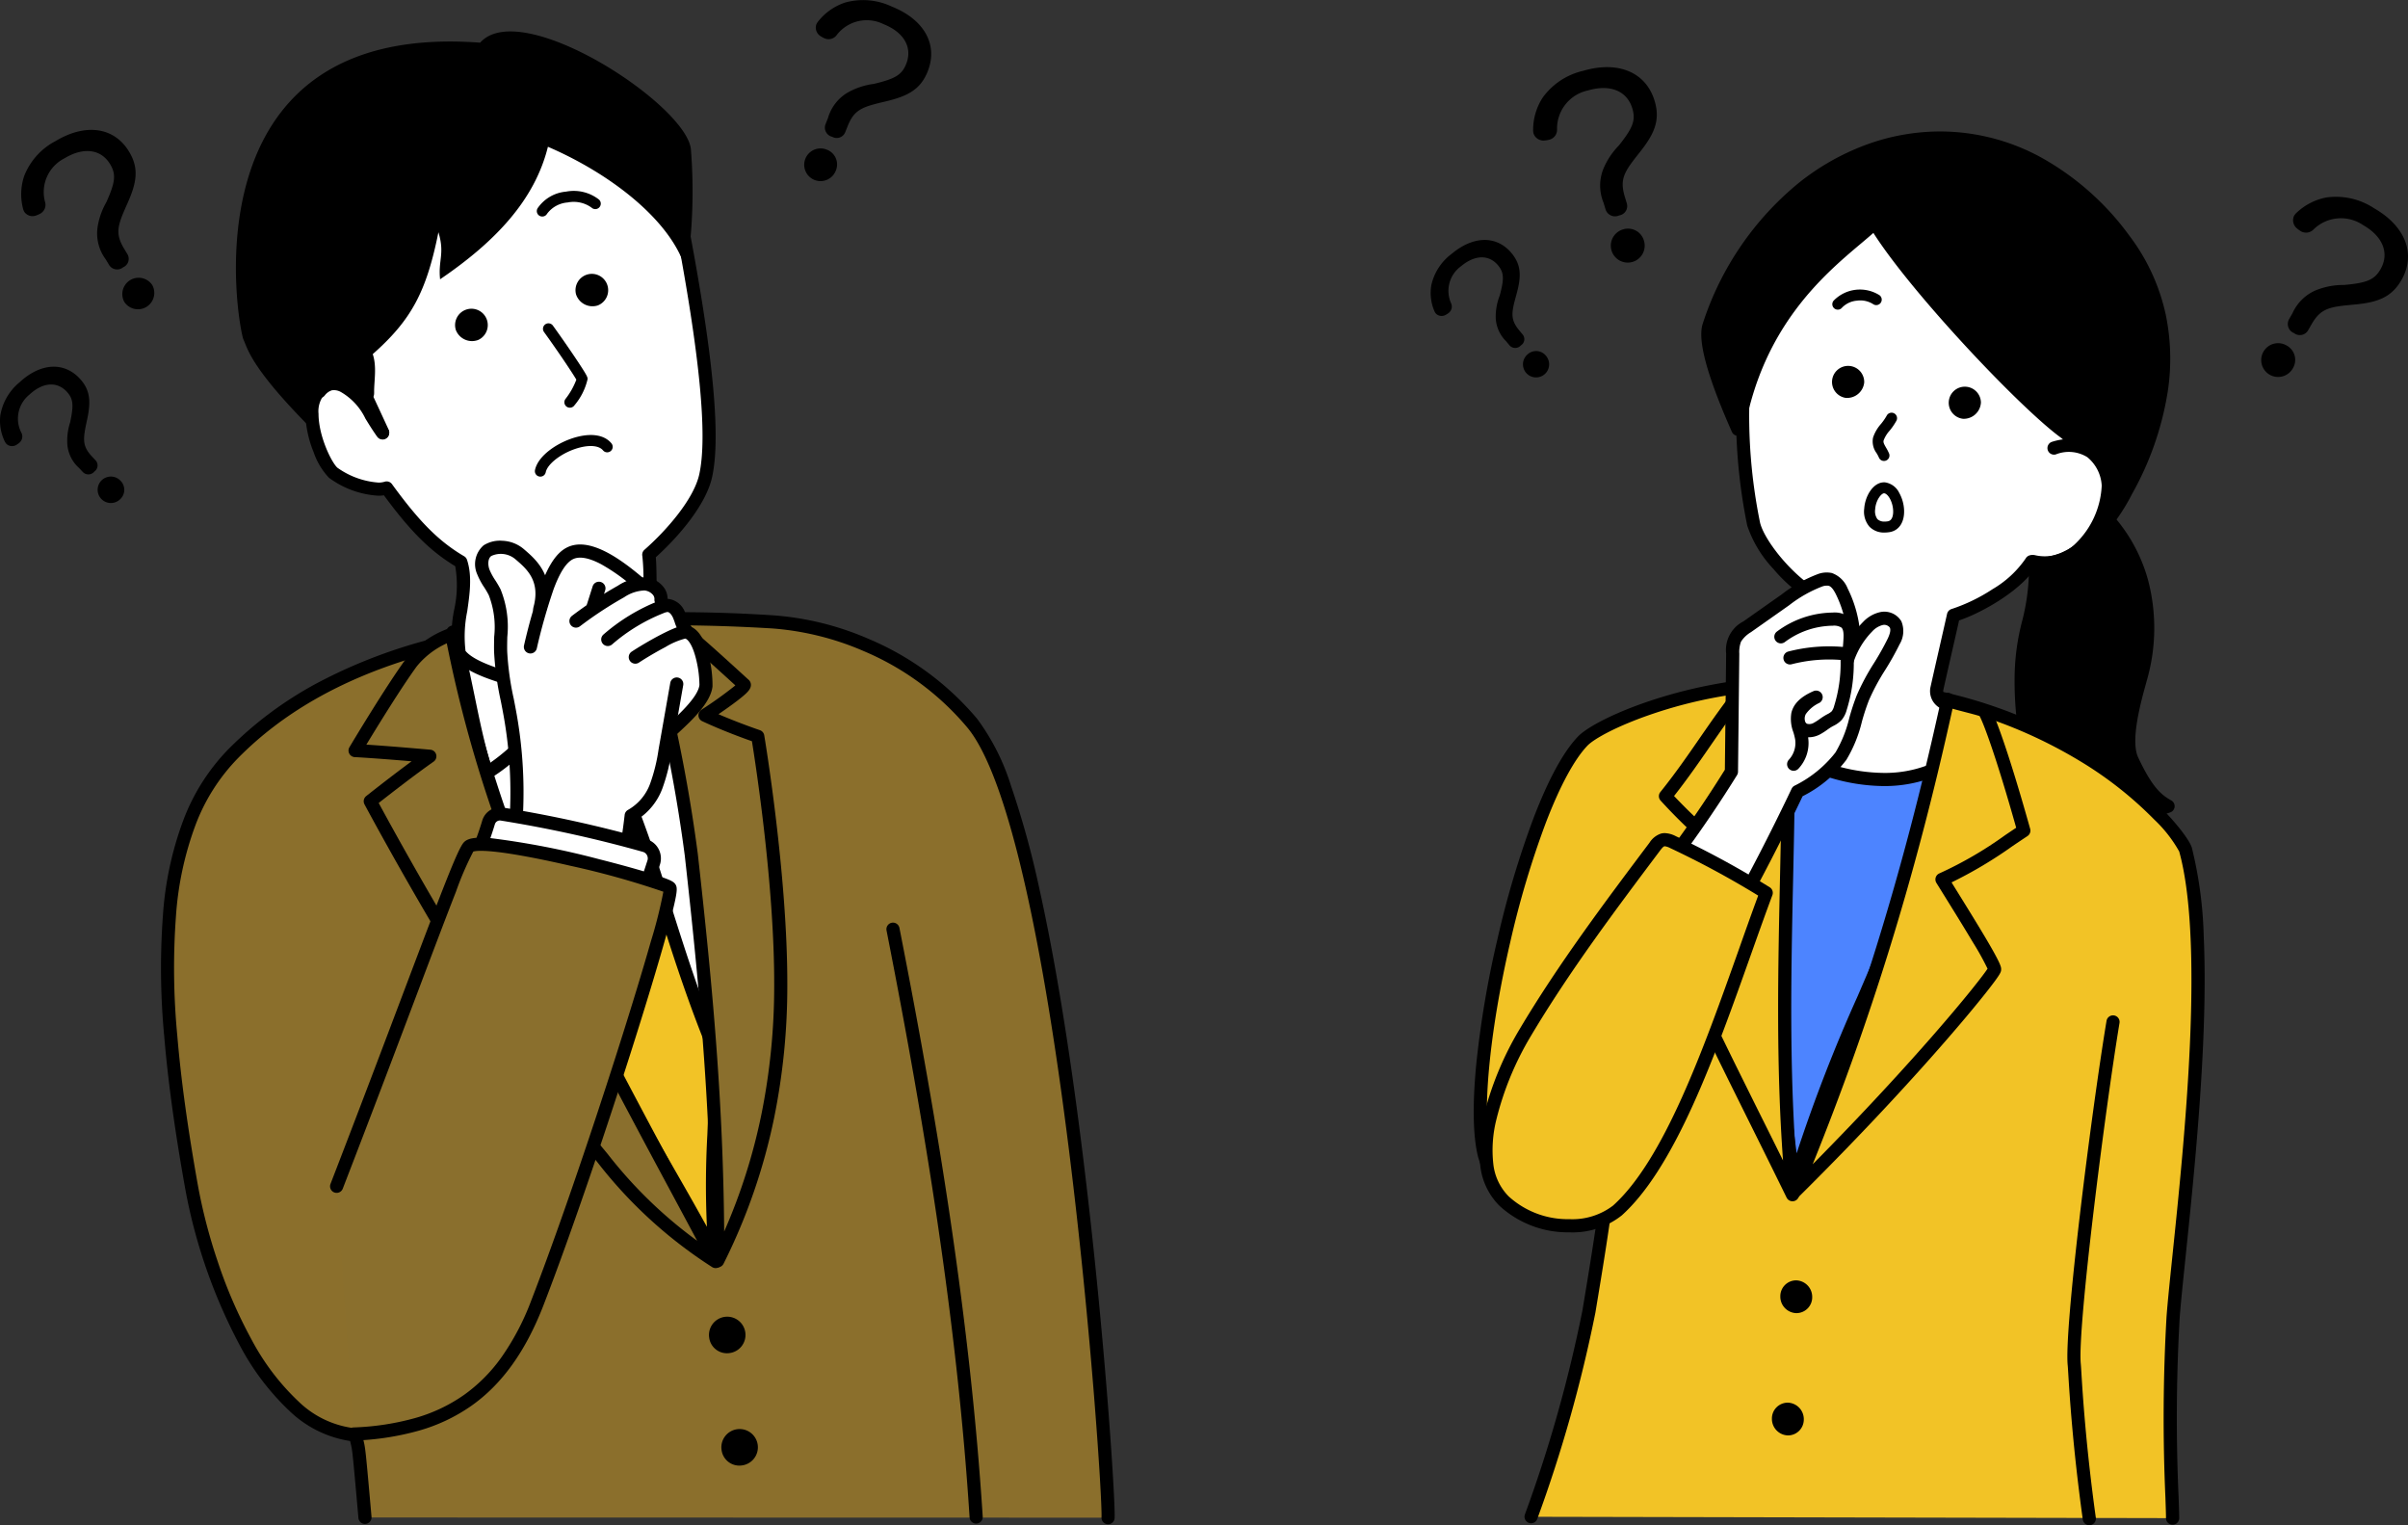 <svg xmlns="http://www.w3.org/2000/svg" width="309.452" height="195.976" viewBox="0 0 309.452 195.976">
  <rect x="0" y="0" width="309.452" height="195.976" fill="#333333" stroke="none"/>
  <g id="グループ_1219" data-name="グループ 1219" transform="translate(0)">
    <g id="グループ_1220" data-name="グループ 1220">
      <path id="パス_1910" data-name="パス 1910" d="M234.922,56.135c6.824,5.586,8.929,14.226,6.581,22.727-.8,2.9-2.251,7.956-1.069,10.481,1.134,2.421,2.281,4.6,4.609,5.91-11.228,3.837-17.539-5.085-17.934-7.008-1.436-7.009-1.083-12.69.022-16.65s.788-6.733.856-10.885c2.66-1.128,4.937-3.138,6.937-4.574" transform="translate(33.574 8.333)"/>
      <path id="パス_1911" data-name="パス 1911" d="M234.922,55.29a.844.844,0,0,1,.535.191,21.363,21.363,0,0,1,4.411,4.906,20.873,20.873,0,0,1,2.6,5.792,24.25,24.25,0,0,1-.149,12.907l-.066.238c-.724,2.616-2.07,7.486-1.053,9.66,1.842,3.934,3.018,4.833,4.258,5.532a.845.845,0,0,1-.142,1.536,17.574,17.574,0,0,1-5.675.993,14.777,14.777,0,0,1-9.631-3.583,11.564,11.564,0,0,1-3.729-5.048,44.613,44.613,0,0,1-.959-9.653,29.476,29.476,0,0,1,.995-7.395,27.024,27.024,0,0,0,.816-8.145c0-.8-.006-1.626.008-2.527a.845.845,0,0,1,.515-.764,25.732,25.732,0,0,0,5.294-3.377c.514-.391,1-.76,1.479-1.106A.844.844,0,0,1,234.922,55.29Zm8.216,39.637a15.356,15.356,0,0,1-3.47-5.226c-1.283-2.739.064-7.606.954-10.827l.066-.237a22.563,22.563,0,0,0,.15-12.006,19.186,19.186,0,0,0-2.387-5.324,19.57,19.57,0,0,0-3.565-4.1c-.3.22-.6.451-.912.689a29.27,29.27,0,0,1-5.15,3.361c-.006.682,0,1.327,0,1.956a28.74,28.74,0,0,1-.878,8.606c-1.241,4.448-1.244,10.22-.008,16.254a10.478,10.478,0,0,0,3.167,4.1,13.106,13.106,0,0,0,8.538,3.182A15.047,15.047,0,0,0,243.138,94.927Z" transform="translate(33.574 8.333)"/>
      <path id="パス_1912" data-name="パス 1912" d="M254.609,183.717c-.011-2.558-.73-15.088.067-25.818.749-10.062,5.7-45.325,1.6-60.067-.581-2.09-16.383-22.7-52.237-21.342-12.352.467-23.217,5.277-25.244,7.4-7.49,7.845-15.3,42.728-12.615,53.224,2.125,8.3,16.94,15.5,16.646-2.125-1.174,9.85-2.02,14.915-3.224,22.175a178.8,178.8,0,0,1-7.436,26.378" transform="translate(24.589 11.345)" fill="#f2c326"/>
      <path id="パス_1913" data-name="パス 1913" d="M254.608,184.562a.845.845,0,0,1-.845-.841c0-.506-.034-1.458-.075-2.663a228.373,228.373,0,0,1,.144-23.222c.14-1.888.42-4.577.773-7.982.757-7.29,1.793-17.273,2.227-26.959.51-11.372.048-19.729-1.373-24.837a17.147,17.147,0,0,0-3.208-4.1,48.178,48.178,0,0,0-9.377-7.413,60.52,60.52,0,0,0-15.9-6.787,76.578,76.578,0,0,0-22.9-2.426,58.543,58.543,0,0,0-16.255,3.035c-4.557,1.541-7.554,3.207-8.41,4.1-1.684,1.764-3.528,5.177-5.331,9.869a118.407,118.407,0,0,0-4.58,15.356c-2.731,11.78-3.711,22.459-2.5,27.206a11.708,11.708,0,0,0,4.1,5.927,8.5,8.5,0,0,0,6.09,2.146c1.874-.252,3.235-1.576,4.019-3.84.249-1.88.507-3.932.783-6.248a.845.845,0,0,1,1.684.086,20.079,20.079,0,0,1-.813,6.545c-.787,5.923-1.486,10.138-2.37,15.468l-.052.315a179.763,179.763,0,0,1-7.482,26.545.845.845,0,0,1-1.576-.61,177.509,177.509,0,0,0,7.391-26.211l.052-.314c.678-4.087,1.246-7.516,1.829-11.566a5.909,5.909,0,0,1-3.241,1.506,10.165,10.165,0,0,1-7.364-2.495,13.258,13.258,0,0,1-4.684-6.834c-.661-2.584-.744-6.71-.238-11.932a127.267,127.267,0,0,1,2.725-16.074,120.109,120.109,0,0,1,4.649-15.58c1.909-4.969,3.823-8.478,5.686-10.43,2.248-2.353,13.4-7.19,25.823-7.66a78.232,78.232,0,0,1,23.46,2.5,62.164,62.164,0,0,1,16.362,7.006,49.762,49.762,0,0,1,9.691,7.689c1.859,1.93,3.327,3.89,3.571,4.767a52.912,52.912,0,0,1,1.52,11.346c.181,3.971.152,8.688-.087,14.02-.436,9.736-1.476,19.748-2.234,27.058-.338,3.257-.63,6.069-.769,7.933a226.894,226.894,0,0,0-.14,23.039c.043,1.267.074,2.182.076,2.713a.845.845,0,0,1-.841.849Z" transform="translate(24.589 11.345)"/>
      <path id="パス_1914" data-name="パス 1914" d="M234.046,179a.845.845,0,0,1-.836-.729c-1.286-9.256-1.71-16.162-1.869-18.762-.032-.52-.055-.9-.07-1.041-.48-4.724,3.049-32.581,4.986-44.259a.845.845,0,1,1,1.667.276c-1.874,11.3-5.431,39.3-4.971,43.811.018.179.04.529.075,1.108.158,2.582.579,9.441,1.856,18.633a.846.846,0,0,1-.838.961Z" transform="translate(34.451 16.975)"/>
      <path id="パス_1915" data-name="パス 1915" d="M212.082,24.416c-3.062,2.223-15.16,13.448-16.345,19.157-1,4.818-3.2,23.612,9.805,30.853.211.118-1.072,7.914-1.759,8.2-.668.274-5.848,2.243-5.931,2.432-6.056,13.617,22.5,21.466,26.452,3.662.034-.156-4.431-2.349-4.245-3.978.178-1.527,1.333-6.848,1.722-8.363.149-.587,5.129-1.573,10.253-8.433.242-.325.247.219,1.214.121,10.124-1.036,11.452-16.248,3.719-16.074-.771.017-24.415-27.917-24.886-27.574" transform="translate(28.939 3.624)" fill="#fff"/>
      <path id="パス_1916" data-name="パス 1916" d="M238.622,54.13c-2.407.022-21.017-19.225-26.064-27.814-3.773,3.7-14.685,10.184-17.589,26.55-1.6-3.6-4.585-10.774-3.716-13.327,8.55-25.144,36.521-33.5,53.362-11.026,12.541,16.739-1.829,36.717-4.286,38.535,4.8-5.828,3.2-14.039-1.707-12.918" transform="translate(28.368 2.292)"/>
      <path id="パス_1917" data-name="パス 1917" d="M240.329,67.893a.845.845,0,0,1-.652-1.382,11.827,11.827,0,0,0,2.54-5.418,7.807,7.807,0,0,0-.4-4.548,2.577,2.577,0,0,0-2.315-1.674,3.121,3.121,0,0,0-.692.082.845.845,0,0,1-.181.021h-.012a4.048,4.048,0,0,1-2.1-1c-.758-.548-1.715-1.339-2.845-2.351-2.154-1.929-4.893-4.627-7.711-7.6-4.731-4.985-10.621-11.743-13.581-16.388-.481.427-1.025.886-1.621,1.387-4.7,3.961-12.578,10.591-14.955,23.99a.845.845,0,0,1-1.6.2c-1.21-2.726-2.157-5.127-2.814-7.136-1.07-3.273-1.374-5.5-.93-6.805a38.782,38.782,0,0,1,12.36-18.085A31.073,31.073,0,0,1,211.47,16.3a27.6,27.6,0,0,1,9.478-1.7,27.094,27.094,0,0,1,12.833,3.253,35.1,35.1,0,0,1,11.509,10.155,25.815,25.815,0,0,1,4.662,10.128,27.944,27.944,0,0,1,.253,9.911A39.509,39.509,0,0,1,245.611,61.2a25.169,25.169,0,0,1-4.78,6.524A.843.843,0,0,1,240.329,67.893ZM239.5,53.181a4.224,4.224,0,0,1,3.843,2.643,9,9,0,0,1,.645,4.814l.143-.256a37.8,37.8,0,0,0,4.4-12.581,24.361,24.361,0,0,0-4.595-18.782,33.423,33.423,0,0,0-10.95-9.677,25.422,25.422,0,0,0-12.04-3.055,25.92,25.92,0,0,0-8.9,1.6,29.387,29.387,0,0,0-8.187,4.622,37.1,37.1,0,0,0-11.81,17.305c-.231.679-.376,2.99,2.639,10.269a38.788,38.788,0,0,1,2.242-6.6,36.876,36.876,0,0,1,4.1-7,51.32,51.32,0,0,1,8.631-8.754c.916-.771,1.707-1.437,2.3-2.018a.845.845,0,0,1,1.32.175c2.607,4.436,8.76,11.542,13.65,16.712,2.743,2.9,5.433,5.566,7.572,7.5,2.882,2.609,3.852,3.083,4.093,3.168A4.733,4.733,0,0,1,239.5,53.181Z" transform="translate(28.368 2.292)"/>
      <path id="パス_1918" data-name="パス 1918" d="M205.656,71.669a.842.842,0,0,1-.353-.078,19.935,19.935,0,0,1-6.335-5,15.173,15.173,0,0,1-3.371-5.574,70.847,70.847,0,0,1-1.375-17.169.845.845,0,0,1,1.682.167,68.564,68.564,0,0,0,1.337,16.609c.568,2.385,4.589,7.51,8.768,9.432a.845.845,0,0,1-.354,1.613Z" transform="translate(28.942 6.522)"/>
      <path id="パス_1919" data-name="パス 1919" d="M210.727,93.909a9.69,9.69,0,0,1-1.537-.1c-7.56-1.285-11.726-3.248-13.507-6.365-1.3-2.273-1.281-5.08.054-8.583a.845.845,0,0,1,.864-.541,25.25,25.25,0,0,0,4.707-.767,3.688,3.688,0,0,0,1.337-1.054,4.99,4.99,0,0,0,1.037-1.54c.186-.669.429-2.541.625-4.045.115-.882.223-1.716.317-2.312a.845.845,0,1,1,1.669.264c-.091.573-.2,1.4-.31,2.265-.223,1.719-.454,3.5-.673,4.281-.332,1.193-2.214,3.471-3.631,3.789a36.874,36.874,0,0,1-4.557.8c-.951,2.745-.941,4.91.029,6.607a8.648,8.648,0,0,0,4.3,3.388,35.288,35.288,0,0,0,8.028,2.149,19.263,19.263,0,0,0,5.744-.4,18.775,18.775,0,0,0,7.5-3.036,7.453,7.453,0,0,0,3-4.5,39.885,39.885,0,0,1-5.485-2.588,2.474,2.474,0,0,1-1.18-2.683c.2-.9.6-2.67,1.028-4.545.424-1.86.863-3.784,1.1-4.843a.845.845,0,0,1,.587-.629,22.276,22.276,0,0,0,5.28-2.562,13.246,13.246,0,0,0,4.242-3.94.845.845,0,0,1,1.467.839c-1.765,3.085-6.855,6.057-10.032,7.132-.247,1.108-.626,2.767-.993,4.378-.427,1.872-.83,3.641-1.026,4.533a.79.79,0,0,0,.376.858,39.03,39.03,0,0,0,5.871,2.712.845.845,0,0,1,.545.881,8.943,8.943,0,0,1-3.761,6.307,20.442,20.442,0,0,1-8.195,3.348A26,26,0,0,1,210.727,93.909Z" transform="translate(29.032 9.328)"/>
      <path id="パス_1920" data-name="パス 1920" d="M229.017,65.765a7.8,7.8,0,0,1-1.653-.181.845.845,0,1,1,.358-1.652,5.6,5.6,0,0,0,5-1.275,11.045,11.045,0,0,0,3.59-7.66,5.058,5.058,0,0,0-1.852-3.655,4.5,4.5,0,0,0-4.036-.358.845.845,0,1,1-.482-1.62,7.572,7.572,0,0,1,3.135-.317,5.18,5.18,0,0,1,2.365.919A6.755,6.755,0,0,1,238,54.928a11.111,11.111,0,0,1-.986,4.5,12.138,12.138,0,0,1-3.2,4.519A7.347,7.347,0,0,1,229.017,65.765Z" transform="translate(33.779 7.399)"/>
      <path id="パス_1921" data-name="パス 1921" d="M220.947,85.969c-7.715,4.378-17.966,1.12-24.174-4.163.771,20.693,1.736,37.727,4.592,58.236,5.7-20.19,14.07-31.184,19.582-54.072" transform="translate(29.211 12.144)" fill="#4d84ff"/>
      <path id="パス_1922" data-name="パス 1922" d="M196.773,80.961a.845.845,0,0,1,.548.2,26.237,26.237,0,0,0,7.173,4.3,22.745,22.745,0,0,0,8.337,1.706,15.393,15.393,0,0,0,7.7-1.931.845.845,0,0,1,1.239.933c-3.027,12.568-6.944,21.645-10.733,30.424a179.239,179.239,0,0,0-8.857,23.68.845.845,0,0,1-1.65-.113c-2.771-19.908-3.785-36.459-4.6-58.321a.845.845,0,0,1,.844-.876Zm16.058,7.895a24.446,24.446,0,0,1-8.966-1.827,28.326,28.326,0,0,1-6.178-3.425c.747,19.491,1.693,34.831,3.991,52.437a203.172,203.172,0,0,1,7.806-20.12c3.581-8.3,7.278-16.863,10.207-28.393A17.527,17.527,0,0,1,212.831,88.856Z" transform="translate(29.211 12.144)"/>
      <path id="パス_1923" data-name="パス 1923" d="M220.513,78.251a358.414,358.414,0,0,1-19.743,63.3c16.136-15.984,25.716-28.03,25.749-28.6.04-.693-4.071-7.223-6.756-11.56,4.014-1.722,6.873-3.87,10.516-6.279-2.886-10.306-4.711-15.042-5.143-15.4-.317-.263-5.383-1.34-4.624-1.455" transform="translate(29.804 11.616)" fill="#f2c326"/>
      <path id="パス_1924" data-name="パス 1924" d="M220.513,77.406a.845.845,0,0,1,.616.267l.017.019c.455.145,1.349.377,1.983.542,1.968.511,2.3.618,2.546.822.2.164.571.472,1.91,4.343.7,2.021,1.875,5.653,3.507,11.479a.845.845,0,0,1-.348.933c-.661.437-1.3.868-1.919,1.286a55.087,55.087,0,0,1-7.835,4.665l.424.684c1.3,2.094,2.773,4.468,3.911,6.386,2.075,3.5,2.055,3.835,2.036,4.162-.016.275-.03.513-1.949,2.939-.924,1.169-2.559,3.174-5.093,6.09-3.846,4.425-10.256,11.509-18.956,20.127a.845.845,0,0,1-1.375-.924c4.375-10.531,8.071-20.7,11.3-31.073,3.131-10.066,5.852-20.44,8.318-31.706a.874.874,0,0,1,0-.315.891.891,0,0,1,.782-.716A.846.846,0,0,1,220.513,77.406Zm4.076,2.981c-.355-.12-1.225-.346-1.884-.517s-1.191-.311-1.589-.424c-2.439,11.067-5.129,21.285-8.215,31.208-2.843,9.143-6.048,18.12-9.757,27.325,6.938-7.01,12.175-12.8,15.486-16.589,4.142-4.743,6.434-7.692,6.986-8.54a35.726,35.726,0,0,0-1.9-3.417c-1.106-1.856-2.5-4.109-3.739-6.1l-.935-1.508a.845.845,0,0,1,.385-1.221,49.154,49.154,0,0,0,8.451-4.912q.691-.466,1.418-.953C226.686,85.471,225.066,81.221,224.589,80.387Z" transform="translate(29.804 11.616)"/>
      <path id="パス_1925" data-name="パス 1925" d="M202.086,76.565c.532,21.68-1.563,43.073.605,65.586-7.413-15.168-15.015-29.66-14.7-31.709.126-.812,5.392-7.219,8.556-10.3a74.5,74.5,0,0,1-10.18-9.2c3.781-4.694,6.315-9.13,10.095-13.823.518-.045,5.318-.9,5.623-.556" transform="translate(27.666 11.354)" fill="#ffe400"/>
      <path id="パス_1926" data-name="パス 1926" d="M202.086,76.565c.532,21.68-1.563,43.073.605,65.586-7.413-15.168-15.015-29.66-14.7-31.709.126-.812,5.392-7.219,8.556-10.3a74.5,74.5,0,0,1-10.18-9.2c3.781-4.694,6.315-9.13,10.095-13.823C196.981,77.076,201.781,76.224,202.086,76.565Z" transform="translate(27.666 11.354)" fill="#f2c326"/>
      <path id="パス_1926_-_アウトライン" data-name="パス 1926 - アウトライン" d="M201.6,75.64a1.4,1.4,0,0,1,1.114.363.845.845,0,0,1,.214.542c.2,8.268.021,16.64-.154,24.737-.287,13.22-.583,26.89.756,40.789a.845.845,0,0,1-1.6.452c-1.717-3.513-3.428-6.957-5.082-10.287-2.665-5.366-5.183-10.434-6.944-14.236-2.449-5.291-2.871-6.9-2.749-7.685.04-.256.133-.853,3.323-4.709,1.67-2.018,3.41-3.969,4.8-5.391a70.259,70.259,0,0,1-9.555-8.719.845.845,0,0,1-.017-1.081c1.871-2.323,3.468-4.631,5.012-6.864,1.561-2.256,3.174-4.589,5.083-6.959a.845.845,0,0,1,.585-.312c.091-.008.49-.069.875-.128A37.2,37.2,0,0,1,201.6,75.64Zm-.13,62.114c-.907-12.447-.642-24.659-.385-36.51.17-7.83.345-15.919.172-23.9-.995.059-2.744.328-3.737.48l-.612.093c-1.78,2.233-3.313,4.45-4.8,6.6-1.439,2.08-2.923,4.226-4.642,6.406a76.131,76.131,0,0,0,9.3,8.323l.3.243a.845.845,0,0,1,.061,1.265c-1.386,1.349-3.328,3.494-5.194,5.738a33.062,33.062,0,0,0-3.115,4.119,8.11,8.11,0,0,0,.631,2.115c.443,1.155,1.108,2.685,2.032,4.677,1.747,3.767,4.237,8.779,6.873,14.085Q199.891,134.559,201.472,137.754Z" transform="translate(27.666 11.354)"/>
      <path id="パス_1927" data-name="パス 1927" d="M210.914,52.282a.7.7,0,0,1-.651-.436,4.839,4.839,0,0,0-.294-.559,2.523,2.523,0,0,1-.459-2.009,5.052,5.052,0,0,1,1.024-1.758,7.2,7.2,0,0,0,.733-1.061.7.7,0,1,1,1.247.654,8.4,8.4,0,0,1-.872,1.275,3.923,3.923,0,0,0-.775,1.261c-.068.247.07.5.319.932a6.066,6.066,0,0,1,.377.728.7.7,0,0,1-.651.973Z" transform="translate(31.196 6.945)"/>
      <path id="パス_1928" data-name="パス 1928" d="M211.062,53.873c.048,0,.093,0,.14.006a2.411,2.411,0,0,1,1.805,1.337,4.988,4.988,0,0,1,.631,2.245c.055,1.537-.659,2.613-1.864,2.809a4.028,4.028,0,0,1-.644.053,2.585,2.585,0,0,1-1.951-.76,2.966,2.966,0,0,1-.665-2.315C208.623,55.618,209.672,53.873,211.062,53.873Zm.069,5.042a2.616,2.616,0,0,0,.418-.035c.657-.107.7-.993.683-1.369-.041-1.149-.67-2.186-1.155-2.23h-.014c-.344,0-1.064.87-1.143,2.061a1.752,1.752,0,0,0,.289,1.259A1.266,1.266,0,0,0,211.131,58.915Z" transform="translate(31.057 8.102)"/>
      <path id="パス_1929" data-name="パス 1929" d="M205.651,34.887a.7.7,0,0,1-.535-1.161,4.711,4.711,0,0,1,5.881-.7.7.7,0,0,1-.819,1.146,3.069,3.069,0,0,0-2.082-.439,3,3,0,0,0-1.909.9A.7.7,0,0,1,205.651,34.887Z" transform="translate(30.529 4.9)"/>
      <path id="パス_1930" data-name="パス 1930" d="M209.13,43.138a2.068,2.068,0,1,0-2.407,1.975,2.21,2.21,0,0,0,2.407-1.975" transform="translate(30.439 6.007)"/>
      <path id="パス_1931" data-name="パス 1931" d="M222.192,45.358a2.069,2.069,0,1,0-2.3,2.1,2.211,2.211,0,0,0,2.3-2.1" transform="translate(32.377 6.352)"/>
      <path id="パス_1932" data-name="パス 1932" d="M203.313,145.385a2.122,2.122,0,0,0-2.052-2.138,2.034,2.034,0,0,0-2.045,2.072,2.121,2.121,0,0,0,2.052,2.138,2.034,2.034,0,0,0,2.045-2.072" transform="translate(29.573 21.265)"/>
      <path id="パス_1933" data-name="パス 1933" d="M202.373,159.068a2.122,2.122,0,0,0-2.052-2.138A2.034,2.034,0,0,0,198.275,159a2.121,2.121,0,0,0,2.052,2.138,2.034,2.034,0,0,0,2.045-2.072" transform="translate(29.434 23.296)"/>
      <path id="パス_1934" data-name="パス 1934" d="M203.593,91.539c2.337.184,4.462-1.521,5.654-3.54s1.7-4.357,2.514-6.555a39.877,39.877,0,0,1,3.9-7.424,6.031,6.031,0,0,0,.957-2,1.985,1.985,0,0,0-.651-2.006,1.948,1.948,0,0,0-1.993-.008,5.229,5.229,0,0,0-1.529,1.415q-1.077,1.326-2.036,2.743c.145-3.662-.163-7.892-2.223-9.145-2.536-1.541-11.308,6.025-12.706,7.442.237,5.338.216,10.7.14,16.221a35.847,35.847,0,0,1-3.916,6.777c-2.852,4.2-5.707,8.4-8.894,12.34,2.664,2.627,5.608,5.327,9.3,5.959a.926.926,0,0,0,.548-.022.966.966,0,0,0,.364-.377c4.507-6.831,7.2-14.669,10.576-21.819" transform="translate(27.138 9.621)" fill="#fff"/>
      <path id="パス_1935" data-name="パス 1935" d="M182.445,108.287a.845.845,0,0,1-.645-1.39,153.623,153.623,0,0,0,12.779-17.612l.163-14.918a4.123,4.123,0,0,1,2.215-4.139l2.458-1.732,2.458-1.732a18.071,18.071,0,0,1,4.613-2.6,3.238,3.238,0,0,1,1.843-.153,3.423,3.423,0,0,1,2.025,1.969,15.769,15.769,0,0,1,1.6,5.666.845.845,0,1,1-1.683.149,14.283,14.283,0,0,0-1.428-5.061c-.207-.415-.531-.981-.939-1.088a1.75,1.75,0,0,0-.885.122,16.536,16.536,0,0,0-4.171,2.378l-2.458,1.732-2.458,1.732a3.841,3.841,0,0,0-1.275,1.213,3.781,3.781,0,0,0-.223,1.563l-.165,15.156a.845.845,0,0,1-.129.439,155.521,155.521,0,0,1-13.046,18.007A.843.843,0,0,1,182.445,108.287Z" transform="translate(27.084 9.616)"/>
      <path id="パス_1936" data-name="パス 1936" d="M208.053,74.159a.846.846,0,0,1-.842-.931c.051-.494.089-.989.113-1.471.025-.513.018-1.136-.26-1.4a1.782,1.782,0,0,0-1.116-.243,10.5,10.5,0,0,0-6.162,2.1.845.845,0,1,1-1.017-1.35,12.207,12.207,0,0,1,7.161-2.438,3.174,3.174,0,0,1,2.29.7,3.3,3.3,0,0,1,.791,2.713c-.026.512-.066,1.036-.119,1.56A.845.845,0,0,1,208.053,74.159Z" transform="translate(29.583 10.283)"/>
      <path id="パス_1937" data-name="パス 1937" d="M200.769,88.192a.845.845,0,0,1-.614-1.425,3.154,3.154,0,0,0,.808-2.584,7.667,7.667,0,0,0-.238-.959,4.775,4.775,0,0,1-.252-2.466c.272-1.174,1.2-2.089,2.845-2.8a.845.845,0,0,1,.761,1.506,4.4,4.4,0,0,0-1.754,1.45,1.232,1.232,0,0,0-.089.915.5.5,0,0,0,.247.321,1.117,1.117,0,0,0,.9-.138,6.355,6.355,0,0,0,.712-.458c.217-.153.441-.31.688-.456.1-.061.206-.116.3-.169a2.235,2.235,0,0,0,.589-.393,2,2,0,0,0,.3-.673,18.464,18.464,0,0,0,.827-5.914,19.27,19.27,0,0,0-6.294.556.845.845,0,0,1-.422-1.637,20.96,20.96,0,0,1,6.874-.6,1.619,1.619,0,0,1,1.3.65,1.593,1.593,0,0,1,.23.858,20.155,20.155,0,0,1-.9,6.59,3.414,3.414,0,0,1-.639,1.28,3.53,3.53,0,0,1-1.062.771c-.09.049-.175.094-.254.14-.186.109-.372.24-.568.379a7.718,7.718,0,0,1-.909.578,3.1,3.1,0,0,1-1.533.371l.007.042a4.814,4.814,0,0,1-1.25,4A.843.843,0,0,1,200.769,88.192Z" transform="translate(29.735 10.845)"/>
      <path id="パス_1938" data-name="パス 1938" d="M192.714,113.411h-.028c-2.883-.1-5.24-1.45-7.319-2.645a13.578,13.578,0,0,1-1.6-1.021,7.337,7.337,0,0,1-1.877-2.174.845.845,0,1,1,1.472-.83,5.632,5.632,0,0,0,1.44,1.669,12.1,12.1,0,0,0,1.4.891,15.112,15.112,0,0,0,6.041,2.391c3.772-6.428,7.434-13.364,10.889-20.623a.845.845,0,0,1,.342-.369,15.15,15.15,0,0,0,5.293-4.288,15.858,15.858,0,0,0,1.774-4.431,29.968,29.968,0,0,1,.954-2.9,29.424,29.424,0,0,1,2.222-4.152,35.347,35.347,0,0,0,1.762-3.139c.325-.688.411-1.156.264-1.432a.9.9,0,0,0-.915-.317,2.731,2.731,0,0,0-1.338.82,10.183,10.183,0,0,0-2.369,3.856.845.845,0,1,1-1.631-.443,11.836,11.836,0,0,1,2.82-4.624,4.318,4.318,0,0,1,2.216-1.272,2.544,2.544,0,0,1,2.706,1.181,3.283,3.283,0,0,1-.225,2.953,36.617,36.617,0,0,1-1.845,3.293,27.731,27.731,0,0,0-2.1,3.91,28.266,28.266,0,0,0-.9,2.74,17.361,17.361,0,0,1-1.989,4.894,16.064,16.064,0,0,1-5.63,4.687c-3.524,7.386-7.261,14.439-11.109,20.965A.845.845,0,0,1,192.714,113.411Z" transform="translate(27.111 10.269)"/>
      <path id="パス_1939" data-name="パス 1939" d="M202.295,100.772a116.452,116.452,0,0,0-11.982-6.515,2.014,2.014,0,0,0-1.321-.279,2.037,2.037,0,0,0-1.018.86c-5.842,7.776-11.7,15.572-16.67,23.93-3.314,5.571-7.877,16.624-2.689,21.621,4.173,4.017,11.493,3.955,14.557,1.194C191.309,134.255,197,115,202.295,100.772" transform="translate(24.683 13.946)" fill="#f2c326"/>
      <path id="パス_1940" data-name="パス 1940" d="M189.267,93.1a3.311,3.311,0,0,1,1.407.394,117.7,117.7,0,0,1,12.067,6.562.845.845,0,0,1,.345,1.012c-.914,2.454-1.825,5.017-2.789,7.731-2.3,6.479-4.684,13.179-7.371,19.122-3.088,6.83-6.094,11.5-9.188,14.292a10.16,10.16,0,0,1-6.74,2.18A12.967,12.967,0,0,1,168.03,141a8.619,8.619,0,0,1-2.486-5.2,17.773,17.773,0,0,1,.4-6.19,41.032,41.032,0,0,1,4.632-11.275c5-8.411,10.96-16.339,16.72-24.006a2.786,2.786,0,0,1,1.484-1.171A1.94,1.94,0,0,1,189.267,93.1Zm11.995,8.028a116.071,116.071,0,0,0-11.308-6.105,2.06,2.06,0,0,0-.687-.233.252.252,0,0,0-.063.007c-.173.044-.411.361-.554.55-5.733,7.631-11.662,15.522-16.619,23.854a39.067,39.067,0,0,0-4.434,10.777,16.115,16.115,0,0,0-.378,5.594,6.975,6.975,0,0,0,1.984,4.209,11.267,11.267,0,0,0,7.8,2.92,8.609,8.609,0,0,0,5.609-1.745c6.57-5.918,11.632-20.159,16.1-32.724C199.587,105.749,200.424,103.393,201.262,101.127Z" transform="translate(24.683 13.946)"/>
      <path id="パス_1941" data-name="パス 1941" d="M44.115,184.705c-.941-10.631-.749-8.318-1.216-10.608-11.62-.819-18.992-20.24-21.08-31.922-5.095-28.5-4.227-45.86,5.369-55.614,12.62-12.829,34.405-19.054,69.389-16.929a37.582,37.582,0,0,1,25.576,13c11.917,14.229,17.664,97.743,17.464,102.095" transform="translate(2.782 10.276)" fill="#8b6f2c"/>
      <path id="パス_1942" data-name="パス 1942" d="M139.618,185.573h-.039a.845.845,0,0,1-.805-.883c.1-2.082-1.283-24.01-4.183-47.2-1.661-13.279-3.5-24.493-5.478-33.329-2.406-10.77-4.966-17.831-7.608-20.985a35.282,35.282,0,0,0-13.274-9.786,36.277,36.277,0,0,0-11.705-2.914q-6.708-.407-12.839-.408c-26.273,0-44.625,5.627-55.9,17.086a24.739,24.739,0,0,0-5.42,8.513,41.6,41.6,0,0,0-2.535,11.743A91.294,91.294,0,0,0,20,122.762c.472,5.627,1.338,11.928,2.65,19.264a69.483,69.483,0,0,0,2.51,9.681A60.8,60.8,0,0,0,29.523,161.8a30.634,30.634,0,0,0,6.038,7.978,12.423,12.423,0,0,0,7.4,3.476.845.845,0,0,1,.769.674c.083.407.143.657.2.878.246,1.027.261,1.088,1.034,9.825a.845.845,0,0,1-1.683.149c-.762-8.613-.775-8.667-.994-9.58-.023-.095-.048-.2-.076-.323a14.35,14.35,0,0,1-7.771-3.842,32.292,32.292,0,0,1-6.387-8.416,69.384,69.384,0,0,1-7.058-20.3c-1.321-7.388-2.194-13.74-2.67-19.42a92.942,92.942,0,0,1-.165-15.638A43.253,43.253,0,0,1,20.8,95.049a26.4,26.4,0,0,1,5.788-9.081,47.906,47.906,0,0,1,11.448-8.507A66.791,66.791,0,0,1,53.288,71.67a109.5,109.5,0,0,1,19.406-2.936,188.472,188.472,0,0,1,23.935.055,37.513,37.513,0,0,1,12.27,3.049,36.956,36.956,0,0,1,13.9,10.254,28.749,28.749,0,0,1,4.329,8.554,115.743,115.743,0,0,1,3.633,13.148c1.986,8.888,3.838,20.155,5.505,33.488,1.58,12.637,2.625,24.156,3.223,31.593.678,8.423,1.025,14.7.97,15.894A.845.845,0,0,1,139.618,185.573Z" transform="translate(2.782 10.276)"/>
      <path id="パス_1943" data-name="パス 1943" d="M110.611,180.325a.845.845,0,0,1-.842-.791c-.769-11.982-2.143-24.552-4.2-38.429-1.649-11.13-3.766-23.223-6.471-36.969a.845.845,0,1,1,1.658-.326c2.71,13.773,4.832,25.891,6.485,37.048,2.063,13.924,3.442,26.539,4.214,38.568a.845.845,0,0,1-.789.9Z" transform="translate(14.834 15.435)"/>
      <path id="パス_1944" data-name="パス 1944" d="M49.713,72.983,56.82,95.528a137.542,137.542,0,0,0,5.98,16.488c1.662,3.59,3.629,7.03,5.593,10.464l16.283,28.462c2.849-13.436,2.515-27.405.361-40.97S78.941,83.193,74.608,70.16a20.09,20.09,0,0,1-4.16,4.8L65.7,79.394a.976.976,0,0,1-1.4.239,131.164,131.164,0,0,0-14.591-6.65" transform="translate(7.38 10.415)" fill="#fff"/>
      <path id="パス_1945" data-name="パス 1945" d="M74.608,69.315q.038,0,.076,0a.845.845,0,0,1,.726.575c2.554,7.681,4.474,13.957,6.045,19.752A192.092,192.092,0,0,1,85.87,109.84a132.026,132.026,0,0,1,1.707,20.666A99.866,99.866,0,0,1,85.5,151.117a.845.845,0,0,1-1.56.244L67.656,122.895c-1.941-3.393-3.947-6.9-5.624-10.523a138.845,138.845,0,0,1-6.019-16.589l-3.561-11.3L48.907,73.237A.845.845,0,0,1,50,72.187a132.466,132.466,0,0,1,14.688,6.691c.054.027.147.074.205.095a2.129,2.129,0,0,0,.233-.2l4.749-4.431a19.41,19.41,0,0,0,3.995-4.592A.845.845,0,0,1,74.608,69.315Zm9.679,79.246a99.659,99.659,0,0,0,1.6-18.056A130.336,130.336,0,0,0,84.2,110.1c-2.148-13.526-6.123-26.72-9.846-38.018a28.308,28.308,0,0,1-3.331,3.5l-4.748,4.43A2.085,2.085,0,0,1,65,80.669c-.03,0-.063,0-.1,0a2.156,2.156,0,0,1-.983-.284c-4.242-2.142-8.612-4.348-12.885-6.008l3.025,9.6,3.561,11.3a137.579,137.579,0,0,0,5.941,16.388c1.646,3.555,3.634,7.032,5.557,10.394l0,0Z" transform="translate(7.38 10.415)"/>
      <path id="パス_1946" data-name="パス 1946" d="M60.418,82.561A28.511,28.511,0,0,0,64.7,88.354a31.818,31.818,0,0,1,5.844-1.1c.37-2.358,1.251-3.564,1.325-5.948-1.051-2.226-6.319-4.379-6.319-4.379s-4.086,4.372-5.129,5.634" transform="translate(8.969 11.42)"/>
      <path id="パス_1947" data-name="パス 1947" d="M65.547,76.082a.844.844,0,0,1,.32.063,28.2,28.2,0,0,1,2.861,1.4c2.078,1.171,3.391,2.315,3.9,3.4a.845.845,0,0,1,.08.387A12.446,12.446,0,0,1,72,84.941a16.02,16.02,0,0,0-.62,2.444.845.845,0,0,1-.8.713,31.1,31.1,0,0,0-5.645,1.068.845.845,0,0,1-.838-.222,29.071,29.071,0,0,1-4.425-6,.845.845,0,0,1,.1-.924c1.047-1.267,5-5.494,5.163-5.673A.845.845,0,0,1,65.547,76.082ZM71.012,81.5c-.753-1.248-3.392-2.735-5.251-3.563-.931,1-3.231,3.479-4.324,4.733A28.13,28.13,0,0,0,64.965,87.4a33.458,33.458,0,0,1,4.863-.948,20.255,20.255,0,0,1,.556-2.022A11.114,11.114,0,0,0,71.012,81.5Z" transform="translate(8.969 11.42)"/>
      <path id="パス_1948" data-name="パス 1948" d="M69.516,85.928c5.01,11.406,7.069,22.34,12.9,36.528.116,10.806-.995,16.354.048,26.344-4.2-7.9-9.927-17.35-14.087-24.951-1.1-12.247-2.357-24.64-4.091-36.978,2.036-.853,2.508-1.233,5.228-.943" transform="translate(9.544 12.742)" fill="#f2c326"/>
      <path id="パス_1949" data-name="パス 1949" d="M67.984,84.987a15.465,15.465,0,0,1,1.622.1.845.845,0,0,1,.684.5,167.583,167.583,0,0,1,6.228,17.478c1.871,5.937,3.806,12.076,6.681,19.068a.845.845,0,0,1,.063.312c.044,4.142-.088,7.45-.216,10.649a98.437,98.437,0,0,0,.259,15.617.845.845,0,0,1-1.587.484c-2.338-4.4-5.171-9.313-7.91-14.064-2.227-3.863-4.33-7.512-6.172-10.878a.845.845,0,0,1-.1-.33c-.906-10.111-2.19-23.447-4.086-36.936a.845.845,0,0,1,.51-.9c.218-.091.418-.177.6-.258A7.516,7.516,0,0,1,67.984,84.987Zm.956,1.735c-.364-.03-.68-.045-.956-.045a5.89,5.89,0,0,0-2.75.71l-.019.008c1.841,13.228,3.1,26.254,3.99,36.2,1.813,3.307,3.881,6.9,6.069,10.691,2.037,3.533,4.124,7.154,6.027,10.6a115.652,115.652,0,0,1,.058-11.855c.125-3.136.255-6.377.216-10.4-2.868-7-4.8-13.125-6.668-19.052A170.522,170.522,0,0,0,68.94,86.722Z" transform="translate(9.544 12.742)"/>
      <path id="パス_1950" data-name="パス 1950" d="M64.813,77.9c2.492,1.852,9.178,6.306,12.07,6.188-.264-5.336-1.583-8.983-4.523-15.518-2.415,5.539-4.695,6.267-7.548,9.33" transform="translate(9.621 10.18)" fill="#fff"/>
      <path id="パス_1951" data-name="パス 1951" d="M76.769,84.938c-1.437,0-3.648-.848-6.581-2.521a62.788,62.788,0,0,1-5.879-3.836.845.845,0,0,1-.114-1.254c.824-.885,1.59-1.57,2.33-2.233a16.9,16.9,0,0,0,5.061-6.859.845.845,0,0,1,1.545-.009c3.021,6.715,4.327,10.4,4.6,15.823a.845.845,0,0,1-.809.886C76.869,84.937,76.819,84.938,76.769,84.938ZM66.1,77.793c2.911,2.074,7.366,4.811,9.878,5.358-.329-4.2-1.411-7.465-3.643-12.558a18.233,18.233,0,0,1-4.682,5.761C67.148,76.8,66.631,77.267,66.1,77.793Z" transform="translate(9.621 10.18)"/>
      <path id="パス_1952" data-name="パス 1952" d="M55,88.808c4.161-2.426,8.96-8.224,12.125-11.854a24.081,24.081,0,0,1-16.447-6.235c1.693,5.7,2.48,12.446,4.322,18.089" transform="translate(7.523 10.498)" fill="#fff"/>
      <path id="パス_1953" data-name="パス 1953" d="M55,89.653a.845.845,0,0,1-.8-.583,91,91,0,0,1-2.369-9.739c-.58-2.826-1.18-5.747-1.959-8.372a.845.845,0,0,1,1.374-.869A23.376,23.376,0,0,0,66.35,76.124c.247,0,.5,0,.741-.015a.845.845,0,0,1,.671,1.4c-.3.348-.622.716-.953,1.1-3.166,3.658-7.5,8.667-11.384,10.93A.845.845,0,0,1,55,89.653ZM52.17,73c.486,1.962.9,4,1.312,5.989.588,2.866,1.194,5.817,2,8.513,3.321-2.271,7-6.476,9.805-9.717a23.4,23.4,0,0,1-7.858-1.84A26.518,26.518,0,0,1,52.17,73Z" transform="translate(7.523 10.498)"/>
      <path id="パス_1954" data-name="パス 1954" d="M52.153,70.969A11.616,11.616,0,0,0,46.968,74.6c-2.7,3.7-7.231,11.3-7.231,11.3s2.547.113,9.6.734c-3.2,2.244-7.651,5.779-7.651,5.779s16.1,30.192,27.3,42.842c4.333,4.9,7.359,9.917,17.083,16.3-3.228-6.087-6.862-12.772-10.09-18.858-2.006-3.781-4.012-7.561-5.924-11.39-8.18-16.385-14.462-32.4-17.9-50.34" transform="translate(5.899 10.535)" fill="#ffe400"/>
      <path id="パス_1955" data-name="パス 1955" d="M52.153,70.969A11.616,11.616,0,0,0,46.968,74.6c-2.7,3.7-7.231,11.3-7.231,11.3s2.547.113,9.6.734c-3.2,2.244-7.651,5.779-7.651,5.779s16.1,30.192,27.3,42.842c4.333,4.9,7.359,9.917,17.083,16.3-3.228-6.087-6.862-12.772-10.09-18.858-2.006-3.781-4.012-7.561-5.924-11.39C61.876,104.924,55.594,88.912,52.153,70.969Z" transform="translate(5.899 10.535)" fill="#8a6f2d"/>
      <path id="パス_1955_-_アウトライン" data-name="パス 1955 - アウトライン" d="M52.153,70.124a.845.845,0,0,1,.83.686,164.64,164.64,0,0,0,7.138,25.624,234.676,234.676,0,0,0,10.691,24.5c1.926,3.856,3.953,7.677,5.914,11.372,1.607,3.03,3.344,6.263,5.024,9.389,1.694,3.152,3.445,6.412,5.066,9.469a.845.845,0,0,1-1.21,1.1,58.622,58.622,0,0,1-14.738-13.476c-.847-1.025-1.648-1.993-2.514-2.971-4.679-5.286-10.716-14.132-17.943-26.293-5.373-9.041-9.429-16.635-9.47-16.711a.845.845,0,0,1,.22-1.059c.036-.029,3.01-2.39,5.835-4.471-5.249-.442-7.274-.535-7.3-.536a.845.845,0,0,1-.688-1.277c.186-.312,4.583-7.674,7.273-11.368a12.42,12.42,0,0,1,5.607-3.935A.845.845,0,0,1,52.153,70.124Zm31.539,78.765c-1.131-2.118-2.294-4.281-3.431-6.4-1.681-3.128-3.419-6.363-5.028-9.4-1.966-3.7-4-7.534-5.933-11.409A236.34,236.34,0,0,1,58.533,97.013a166.711,166.711,0,0,1-7.016-24.887,10.593,10.593,0,0,0-3.867,2.97c-2.008,2.756-5.083,7.76-6.468,10.044,1.422.093,4.019.283,8.23.654a.845.845,0,0,1,.411,1.534c-2.485,1.741-5.766,4.3-7.056,5.311,1.075,1.989,4.63,8.505,9.1,16.028,7.07,11.9,13.208,20.9,17.752,26.03.885,1,1.732,2.024,2.551,3.015A57.238,57.238,0,0,0,83.692,148.889Z" transform="translate(5.899 10.535)"/>
      <path id="パス_1956" data-name="パス 1956" d="M81.593,151.84c.054-17.92-1.3-33.5-3.394-52.195A198.519,198.519,0,0,0,72.4,71.42c-.378-.882-.983-2.073-.673-2.974,2.43-.254,4.741,1.862,6.629,3.413C79.944,73.16,85,77.8,85,77.8s.7.144-5.031,3.945c3.227,1.508,6.78,2.7,6.78,2.7s3,17.668,2.954,31.967a78.221,78.221,0,0,1-8.109,35.424" transform="translate(10.636 10.158)" fill="#8a6f2d"/>
      <path id="パス_1957" data-name="パス 1957" d="M81.593,152.685a.845.845,0,0,1-.845-.848c.053-17.742-1.257-33.088-3.388-52.1A199.445,199.445,0,0,0,71.6,71.7l-.1-.223a4.7,4.7,0,0,1-.574-3.3.845.845,0,0,1,.711-.566,4.747,4.747,0,0,1,.491-.025c2.4,0,4.565,1.8,6.308,3.25l.454.376c1.515,1.244,6.049,5.4,6.621,5.924a.885.885,0,0,1,.337.541c.118.609-.394,1.1-1.024,1.632-.667.563-1.716,1.333-3.127,2.3,2.713,1.171,5.285,2.04,5.315,2.05a.845.845,0,0,1,.564.66c.03.177,3.007,17.9,2.966,32.111A84.877,84.877,0,0,1,88.862,133.4a75.811,75.811,0,0,1-6.515,18.818A.845.845,0,0,1,81.593,152.685ZM72.518,69.293a7.336,7.336,0,0,0,.535,1.5c.044.1.087.2.127.292a.846.846,0,0,1,.039.114,201.291,201.291,0,0,1,5.819,28.35c1.986,17.716,3.262,32.264,3.39,48.531a74.33,74.33,0,0,0,4.778-15.02,83.208,83.208,0,0,0,1.65-16.649c.037-12.743-2.384-28.375-2.861-31.33-1.087-.381-3.817-1.372-6.386-2.572a.845.845,0,0,1-.109-1.47,51.382,51.382,0,0,0,4.239-3.03l.123-.105c-1.362-1.245-4.8-4.379-6.039-5.394l-.461-.382C75.864,70.885,74.18,69.486,72.518,69.293Z" transform="translate(10.636 10.158)"/>
      <path id="パス_1958" data-name="パス 1958" d="M82.409,27.093c2.3,12.033,4.482,26.022,3.1,32.333-.786,3.579-4.61,7.781-7.314,10.155.28,1.269.022,6.739.455,8.442-1.488,4.047-5.547,6-9.215,8.961A26.005,26.005,0,0,1,59.5,85.279c-1.733-.56-4.6-1.494-5.652-2.978-.821-3.579,1.348-8.286.176-11.8C50.7,68.541,48.113,65.967,44.5,61c-1.894.628-5.547-.852-6.857-1.951-1.433-1.2-4.442-8.441-1.484-10.94a3.218,3.218,0,0,1,3.688.008c2.376,1.5,2.164,2.583,4.145,5.748C42.226,50,39.42,44.146,38.8,42.217c-2.335-7.244.91-2.978-.162-7.219.56-18.653-1.581-15.883,19.807-23.292,6.436-2.229,22.672,8.316,23.965,15.387" transform="translate(5.182 1.693)" fill="#fff"/>
      <path id="パス_1959" data-name="パス 1959" d="M60.468,10.558a18.026,18.026,0,0,1,6.668,1.615,38.346,38.346,0,0,1,7.085,3.978,33.678,33.678,0,0,1,5.928,5.229,12.316,12.316,0,0,1,3.091,5.558c1.41,7.385,2.371,13.395,2.938,18.372.757,6.641.807,11.318.153,14.3-.764,3.479-4.176,7.54-7.238,10.3.07.678.087,1.706.105,3.146a30.641,30.641,0,0,0,.266,4.759.845.845,0,0,1-.026.5c-1.21,3.291-3.912,5.239-6.772,7.3-.894.644-1.818,1.31-2.7,2.027a.845.845,0,0,1-.515.188c-.238,0-.473.007-.7.007a27.218,27.218,0,0,1-9.5-1.753c-1.816-.587-4.857-1.571-6.08-3.292a.845.845,0,0,1-.135-.3,16.538,16.538,0,0,1,.156-5.88,14.455,14.455,0,0,0,.129-5.553c-3.207-1.942-5.753-4.472-9.166-9.111A4.918,4.918,0,0,1,43.44,62,11.849,11.849,0,0,1,37.1,59.7a9.035,9.035,0,0,1-1.981-3.3,14.294,14.294,0,0,1-1.06-4.93,4.956,4.956,0,0,1,1.555-4,3.421,3.421,0,0,1,2.244-.778A4.623,4.623,0,0,1,40,47.228c-.932-2.047-1.7-3.811-2-4.752-1.3-4.028-1.078-5.047-.094-5.807.034-.026.078-.06.1-.079a3.193,3.193,0,0,0-.18-1.385.845.845,0,0,1-.025-.232c.05-1.665.079-3.175.1-4.508.12-6.3.18-9.457,2.115-11.788,1.9-2.288,5.418-3.47,12.428-5.823,1.684-.565,3.593-1.206,5.728-1.946A7.039,7.039,0,0,1,60.468,10.558Zm17.3,67.4a35.034,35.034,0,0,1-.258-4.878,27.667,27.667,0,0,0-.143-3.315.845.845,0,0,1,.268-.817c2.81-2.466,6.341-6.486,7.047-9.7,1.082-4.928.068-15.393-3.1-31.994v-.006c-.5-2.719-3.689-6.44-8.331-9.712a36.634,36.634,0,0,0-6.766-3.8,16.383,16.383,0,0,0-6.013-1.483,5.368,5.368,0,0,0-1.747.257c-2.142.742-4.055,1.384-5.743,1.951-6.707,2.252-10.074,3.382-11.666,5.3C39.755,21.632,39.7,24.594,39.586,30.5c-.025,1.306-.053,2.782-.1,4.41.459,1.888.158,2.551-.552,3.1a1.037,1.037,0,0,0-.115.1,1.42,1.42,0,0,0-.014.711,18.492,18.492,0,0,0,.8,3.144c.456,1.416,2.2,5.179,3.746,8.5.508,1.093.987,2.125,1.414,3.058a.845.845,0,0,1-1.485.8c-.658-1.052-1.086-1.889-1.429-2.561a5.845,5.845,0,0,0-2.45-2.92,2.978,2.978,0,0,0-1.539-.456,1.782,1.782,0,0,0-1.154.379,3.377,3.377,0,0,0-.956,2.71c.006,2.95,1.737,6.351,2.437,6.937a10.373,10.373,0,0,0,5.252,1.9,2.571,2.571,0,0,0,.8-.107.845.845,0,0,1,.95.305c3.532,4.859,6.045,7.371,9.27,9.267a.845.845,0,0,1,.373.461c.683,2.047.35,4.371.028,6.617a15.94,15.94,0,0,0-.219,5.089c.99,1.2,3.665,2.064,5.125,2.536a25.4,25.4,0,0,0,8.982,1.671l.382,0c.85-.674,1.713-1.3,2.55-1.9C74.363,82.309,76.692,80.63,77.766,77.956Z" transform="translate(5.182 1.693)"/>
      <path id="パス_1960" data-name="パス 1960" d="M43.856,50.1a.844.844,0,0,1-.686-.351c-.629-.872-1.1-1.648-1.521-2.332a7.828,7.828,0,0,0-3.112-3.393,1.785,1.785,0,0,0-1.229-.238,1.935,1.935,0,0,0-.891.662.845.845,0,1,1-1.281-1.1A3.527,3.527,0,0,1,36.86,42.16a3.37,3.37,0,0,1,2.484.382,9.362,9.362,0,0,1,3.748,4c.4.659.858,1.4,1.449,2.224a.845.845,0,0,1-.685,1.339Z" transform="translate(5.311 6.37)"/>
      <path id="パス_1961" data-name="パス 1961" d="M56.323,75.317c-.494-1.96.79-5.9-1.844-9.823a3.1,3.1,0,0,1-.61-2.816c1.1-2.592,6.012-2.123,8,3.371a12.4,12.4,0,0,1,1.66-2.748c3.442-3.96,11.153,2.4,11.4,2.6.346.276,2.943,2.671,3.352,2.842,1.388.583,1.054,2.974,2.39,3.672a2.736,2.736,0,0,1,.514.269,1.375,1.375,0,0,1,.378.738,44.744,44.744,0,0,1,1.1,5.3c.155,1.081.274,1.991-4.918,6.658-.314,2.7-.477,7.873-4.58,10.478-.335.212-.544,3.144-.737,6.163L58.022,98.963s1.741-9.995-1.7-23.645" transform="translate(7.975 9.079)" fill="#fff"/>
      <path id="パス_1962" data-name="パス 1962" d="M58.154,99.182q-.042,0-.085,0a.845.845,0,0,1-.757-.925,55.755,55.755,0,0,0-.567-15.215c-.118-.671-.252-1.357-.381-2.02a38.261,38.261,0,0,1-.873-6.376c-.016-.64,0-1.29.013-1.919a11.381,11.381,0,0,0-.694-5.347,11.38,11.38,0,0,0-.584-1,9.162,9.162,0,0,1-.906-1.693,3.2,3.2,0,0,1,.829-3.71,3.927,3.927,0,0,1,2.411-.584,4.511,4.511,0,0,1,2.74,1.059l.189.164C60.854,62.8,63.4,65,62.179,69.393a.845.845,0,0,1-1.629-.451c.932-3.366-.859-4.916-2.167-6.048l-.2-.17a2.9,2.9,0,0,0-3.051-.375c-.453.326-.458,1.143-.232,1.748a7.779,7.779,0,0,0,.751,1.381,12.822,12.822,0,0,1,.669,1.147,12.793,12.793,0,0,1,.87,6.135c-.013.61-.027,1.24-.013,1.841a36.992,36.992,0,0,0,.842,6.093c.131.671.266,1.364.387,2.051a57.446,57.446,0,0,1,.584,15.676A.845.845,0,0,1,58.154,99.182Z" transform="translate(8.003 9.09)"/>
      <path id="パス_1963" data-name="パス 1963" d="M59.355,74.812a.846.846,0,0,1-.821-1.047,75.527,75.527,0,0,1,2.233-7.844c.934-2.5,1.933-3.978,3.143-4.655,2.923-1.637,7.094,1.443,9.977,3.9a.845.845,0,0,1-1.1,1.286,24.994,24.994,0,0,0-4.343-3.108c-1.636-.864-2.885-1.068-3.713-.6s-1.61,1.7-2.385,3.772a74.308,74.308,0,0,0-2.175,7.656A.845.845,0,0,1,59.355,74.812Z" transform="translate(8.811 9.153)"/>
      <path id="パス_1964" data-name="パス 1964" d="M66.352,69.076a.846.846,0,0,1-.806-1.1l.765-2.412a.845.845,0,1,1,1.611.511l-.765,2.412A.845.845,0,0,1,66.352,69.076Z" transform="translate(9.85 9.771)"/>
      <path id="パス_1965" data-name="パス 1965" d="M64.452,70.948a.845.845,0,0,1-.512-1.518,51.012,51.012,0,0,1,5.881-3.862,6.469,6.469,0,0,1,3.523-1.084A3.3,3.3,0,0,1,75.6,65.608a2.476,2.476,0,0,1,.618,1.837.845.845,0,1,1-1.683-.154.81.81,0,0,0-.219-.585,1.626,1.626,0,0,0-1.081-.536,5.007,5.007,0,0,0-2.588.871,49.315,49.315,0,0,0-5.686,3.734A.841.841,0,0,1,64.452,70.948Z" transform="translate(9.568 9.697)"/>
      <path id="パス_1966" data-name="パス 1966" d="M68.012,72.953a.845.845,0,0,1-.555-1.483,24.591,24.591,0,0,1,7.113-4.32,2.888,2.888,0,0,1,1.167-.259,2.623,2.623,0,0,1,2.214,1.778c.1.222.173.439.247.65a3.615,3.615,0,0,0,.475,1.018.845.845,0,1,1-1.322,1.052,4.986,4.986,0,0,1-.745-1.505c-.069-.193-.133-.376-.206-.545-.19-.439-.482-.752-.71-.758a1.638,1.638,0,0,0-.5.141,22.905,22.905,0,0,0-6.625,4.024A.842.842,0,0,1,68.012,72.953Z" transform="translate(10.096 10.055)"/>
      <path id="パス_1967" data-name="パス 1967" d="M75.649,84.264a.845.845,0,0,1-.583-1.456c.161-.154.345-.325.541-.507,1.245-1.157,3.562-3.312,3.724-4.787a14.485,14.485,0,0,0-.423-3.279c-.433-1.791-1.012-2.557-1.395-2.682a9.35,9.35,0,0,0-2.546,1.086c-1.107.582-2.445,1.366-3.407,2a.845.845,0,1,1-.927-1.413c.811-.532,2.274-1.421,3.727-2.174,2.29-1.187,3.025-1.257,3.479-1.157,1.231.272,2.143,1.6,2.711,3.945a15.294,15.294,0,0,1,.46,3.86c-.231,2.1-2.652,4.351-4.253,5.84-.191.178-.372.345-.525.491A.842.842,0,0,1,75.649,84.264Z" transform="translate(10.554 10.496)"/>
      <path id="パス_1968" data-name="パス 1968" d="M69.991,100.12h-.025a.845.845,0,0,1-.82-.869c.017-.6.171-1.683.348-2.937.133-.939.283-2,.39-2.967a.845.845,0,0,1,.423-.642,6.37,6.37,0,0,0,2.854-3.384,22.292,22.292,0,0,0,1.085-4.406l1.5-8.532a.845.845,0,1,1,1.665.292l-1.5,8.532a23.559,23.559,0,0,1-1.18,4.741,8.12,8.12,0,0,1-3.215,4c-.1.869-.232,1.782-.348,2.6C71,97.7,70.85,98.794,70.836,99.3A.845.845,0,0,1,69.991,100.12Z" transform="translate(10.39 11.361)"/>
      <path id="パス_1969" data-name="パス 1969" d="M56.553,91.079a163,163,0,0,1,18.36,4.041,1.721,1.721,0,0,1,1.163,2.194l-1.339,4.1Q63.969,99.242,53.4,96.191a39.142,39.142,0,0,0,1.457-4.051,1.517,1.517,0,0,1,1.693-1.061" transform="translate(7.928 13.518)" fill="#fff"/>
      <path id="パス_1970" data-name="パス 1970" d="M56.312,90.215a2.372,2.372,0,0,1,.375.03,164.426,164.426,0,0,1,18.455,4.062,2.536,2.536,0,0,1,1.563,1.26,2.584,2.584,0,0,1,.174,2.011l-1.339,4.1a.845.845,0,0,1-.97.566C67.4,100.8,60.2,99.034,53.169,97a.845.845,0,0,1-.542-1.144A38.532,38.532,0,0,0,54.051,91.9,2.376,2.376,0,0,1,56.312,90.215Zm17.856,10.221,1.105-3.384a.875.875,0,0,0-.059-.69.86.86,0,0,0-.53-.428,162.732,162.732,0,0,0-18.265-4.02.676.676,0,0,0-.75.47c-.247.821-.626,1.99-1.126,3.256C61,97.48,67.6,99.091,74.168,100.436Z" transform="translate(7.928 13.518)"/>
      <path id="パス_1971" data-name="パス 1971" d="M37.678,138.385C47.805,112.176,53.516,96.034,54.63,94.791c1.64-1.828,25.3,4.4,25.868,5.268.688,1.054-10.04,35.244-17.029,53.31-4.455,11.513-11.605,16.33-23.6,16.863" transform="translate(5.593 14.022)" fill="#8a6f2d"/>
      <path id="パス_1972" data-name="パス 1972" d="M39.87,171.077a.845.845,0,0,1-.037-1.689,33.472,33.472,0,0,0,7.922-1.208,20.7,20.7,0,0,0,6.255-2.952A20.423,20.423,0,0,0,58.9,160.3a32.446,32.446,0,0,0,3.78-7.231c3.086-7.975,7.242-20,11.117-32.171,1.731-5.433,3.205-10.275,4.265-14a59.314,59.314,0,0,0,1.594-6.345A107.112,107.112,0,0,0,67.746,97.23c-3.207-.744-6.052-1.3-8.226-1.622-3.242-.473-4.11-.275-4.294-.208a40.4,40.4,0,0,0-2.236,5.187c-1.239,3.152-2.911,7.578-5.027,13.181-2.544,6.738-5.711,15.123-9.5,24.922a.845.845,0,1,1-1.576-.609c3.784-9.793,6.949-18.175,9.493-24.91C51.447,99.761,53.237,95.08,54,94.227c.491-.548,1.477-.712,3.4-.565a105.155,105.155,0,0,1,14.026,2.721c2.408.607,4.692,1.236,6.431,1.77.87.267,1.569.5,2.079.693.78.295,1.087.477,1.267.751.238.364.253.8-.13,2.5-.24,1.064-.627,2.552-1.151,4.424-1.02,3.642-2.492,8.507-4.256,14.069-3.057,9.636-7.66,23.388-11.411,33.084-2.29,5.919-5.324,10.15-9.273,12.935a22.364,22.364,0,0,1-6.756,3.194,35.127,35.127,0,0,1-8.319,1.273Z" transform="translate(5.593 14.022)"/>
      <path id="パス_1973" data-name="パス 1973" d="M64.124,46.922a.7.7,0,0,1-.569-1.118,9.224,9.224,0,0,0,1.4-2.483c-.419-.738-2.271-3.516-4.154-6.121a.7.7,0,1,1,1.141-.825c.94,1.3,2.036,2.876,2.931,4.214,1.534,2.292,1.531,2.419,1.525,2.67a7.932,7.932,0,0,1-1.7,3.373A.7.7,0,0,1,64.124,46.922Z" transform="translate(9.111 5.461)"/>
      <path id="パス_1974" data-name="パス 1974" d="M60.68,24.557a.7.7,0,0,1-.6-1.065,4.949,4.949,0,0,1,3.655-2.135,5.262,5.262,0,0,1,4.239,1.027.7.7,0,1,1-.96,1.03,3.918,3.918,0,0,0-3.081-.663,3.626,3.626,0,0,0-2.645,1.462A.7.7,0,0,1,60.68,24.557Z" transform="translate(9.008 3.265)"/>
      <path id="パス_1975" data-name="パス 1975" d="M60.466,53.924a.7.7,0,0,1-.69-.846c.4-1.922,3.091-3.682,5.467-4.272,1.958-.487,3.505-.187,4.356.842a.7.7,0,0,1-1.085.9c-.473-.572-1.568-.712-2.931-.373-2.116.526-4.185,2.017-4.427,3.19A.7.7,0,0,1,60.466,53.924Z" transform="translate(8.976 7.316)"/>
      <path id="パス_1976" data-name="パス 1976" d="M43.982,44.979c4.88-4.319,6.88-7.882,8.439-15.66.85,2.762-.054,3.591.216,6.044C59.767,30.515,64.8,25.171,66.494,18.337,75,22,82.735,28.25,84.289,34.434a67.97,67.97,0,0,0,.578-15.788C84.252,12.866,63.02-.96,57.786,4.962,19.4,2.085,26.718,41.721,27.376,43.125c.56,1.193.929,3.664,9.173,11.881.552-1.557-2.125-8.369,6.375-4.334.054.028.117-.008.172-.007.836.009,1.08.007,1.066-.83-.023-1.316.372-3.254-.18-4.854" transform="translate(3.919 0.522)"/>
      <path id="パス_1977" data-name="パス 1977" d="M51.047,37.351A2.1,2.1,0,1,1,53.925,38.6a2.226,2.226,0,0,1-2.878-1.251" transform="translate(7.542 5.074)"/>
      <path id="パス_1978" data-name="パス 1978" d="M64.48,33.329a2.1,2.1,0,1,1,2.8,1.422,2.226,2.226,0,0,1-2.8-1.422" transform="translate(9.546 4.492)"/>
      <path id="パス_1979" data-name="パス 1979" d="M79.357,149.976a2.346,2.346,0,1,1,2.578,1.993,2.3,2.3,0,0,1-2.578-1.993" transform="translate(11.778 21.889)"/>
      <path id="パス_1980" data-name="パス 1980" d="M80.744,162.546a2.346,2.346,0,1,1,2.578,1.993,2.3,2.3,0,0,1-2.578-1.993" transform="translate(11.984 23.755)"/>
      <path id="パス_1981" data-name="パス 1981" d="M185.806,29.845a2.176,2.176,0,1,1-2.718-1.478,2.126,2.126,0,0,1,2.718,1.478m-2.219-4.852a1.211,1.211,0,0,1-.976,1.57,1.271,1.271,0,0,1-1.748-.773l-.255-.848a5.789,5.789,0,0,1-.065-4.263,9.47,9.47,0,0,1,2.032-3.1c1.766-2.23,2.195-3.212,1.73-4.757-.674-2.241-2.827-3.158-5.7-2.316a5.008,5.008,0,0,0-3.976,4.953,1.324,1.324,0,0,1-.97,1.371,3.278,3.278,0,0,1-.563.1,1.357,1.357,0,0,1-1.476-.852,1.78,1.78,0,0,1-.064-.541,7.619,7.619,0,0,1,1.231-4.117A8.875,8.875,0,0,1,178,7.981c4.48-1.312,8.058.178,9.169,3.871.756,2.513-.065,4.269-1.9,6.586-1.983,2.491-2.63,3.405-1.928,5.737Z" transform="translate(25.467 1.115)"/>
      <path id="パス_1982" data-name="パス 1982" d="M171.9,38.98a.943.943,0,0,1-.218,1.415.973.973,0,0,1-1.469-.015l-.435-.525a4.481,4.481,0,0,1-1.328-3.012,7.393,7.393,0,0,1,.506-2.824c.579-2.126.587-2.955-.206-3.91-1.151-1.387-2.949-1.383-4.73.094a3.9,3.9,0,0,0-1.324,4.736,1.032,1.032,0,0,1-.274,1.271,2.757,2.757,0,0,1-.369.242,1.037,1.037,0,0,1-1.3-.156,1.343,1.343,0,0,1-.208-.365,5.923,5.923,0,0,1-.366-3.3,6.9,6.9,0,0,1,2.661-4.04c2.775-2.3,5.751-2.335,7.649-.047,1.29,1.556,1.237,3.056.633,5.266-.655,2.376-.838,3.225.359,4.667Zm3.027,2.774a1.681,1.681,0,1,1-2.366-.221,1.624,1.624,0,0,1,2.366.221" transform="translate(23.765 3.985)"/>
      <path id="パス_1983" data-name="パス 1983" d="M257.085,44.079a2.17,2.17,0,1,1-.806-2.962,2.1,2.1,0,0,1,.806,2.962m1.981-4.919a1.219,1.219,0,0,1-1.811.378,1.256,1.256,0,0,1-.647-1.784l.438-.765a5.78,5.78,0,0,1,3.041-2.972,9.547,9.547,0,0,1,3.644-.67c2.833-.264,3.84-.631,4.637-2.022,1.155-2.021.333-4.2-2.261-5.679a5.039,5.039,0,0,0-6.329.548,1.333,1.333,0,0,1-1.663.245,3.48,3.48,0,0,1-.459-.335,1.341,1.341,0,0,1-.4-1.643,1.76,1.76,0,0,1,.348-.417,7.644,7.644,0,0,1,3.829-1.942,8.92,8.92,0,0,1,6.095,1.384c4.041,2.312,5.432,5.9,3.526,9.23-1.3,2.267-3.134,2.883-6.08,3.154-3.173.288-4.281.451-5.484,2.554Z" transform="translate(37.557 3.265)"/>
      <path id="パス_1984" data-name="パス 1984" d="M12.272,53.047a.957.957,0,0,1-.141,1.446.987.987,0,0,1-1.488.065l-.471-.506a4.536,4.536,0,0,1-1.513-2.976,7.478,7.478,0,0,1,.354-2.888c.465-2.184.427-3.025-.43-3.948C7.341,42.9,5.519,43.006,3.8,44.6a3.956,3.956,0,0,0-1.074,4.871,1.048,1.048,0,0,1-.207,1.3,2.639,2.639,0,0,1-.359.265,1.05,1.05,0,0,1-1.325-.084A1.368,1.368,0,0,1,.6,50.6a6,6,0,0,1-.557-3.325,7,7,0,0,1,2.467-4.241c2.68-2.485,5.694-2.686,7.743-.478,1.392,1.5,1.424,3.025.936,5.3-.528,2.444-.666,3.312.627,4.707Zm3.221,2.638a1.648,1.648,0,0,1-.092,2.408,1.7,1.7,0,1,1,.092-2.408" transform="translate(0 6.09)"/>
      <path id="パス_1985" data-name="パス 1985" d="M16.012,30.485a1.177,1.177,0,0,1-.536,1.7,1.214,1.214,0,0,1-1.809-.3l-.438-.729A5.577,5.577,0,0,1,12.164,27.2a9.2,9.2,0,0,1,1.158-3.387c1.116-2.511,1.283-3.531.487-4.861-1.156-1.928-3.376-2.262-5.851-.779a4.867,4.867,0,0,0-2.53,5.591,1.287,1.287,0,0,1-.579,1.516,3.41,3.41,0,0,1-.5.229,1.294,1.294,0,0,1-1.573-.438,1.693,1.693,0,0,1-.187-.49,7.388,7.388,0,0,1,.173-4.142,8.615,8.615,0,0,1,4.046-4.48c3.856-2.312,7.535-1.789,9.441,1.391,1.3,2.163.946,4-.217,6.612-1.256,2.808-1.642,3.819-.44,5.826Zm3.209,3.993a2.1,2.1,0,0,1-3.6,2.156,2.1,2.1,0,0,1,3.6-2.156" transform="translate(0.352 2.157)"/>
      <path id="パス_1986" data-name="パス 1986" d="M95.27,16.969a1.176,1.176,0,0,1-1.68.608,1.212,1.212,0,0,1-.86-1.617l.315-.791a5.588,5.588,0,0,1,2.5-3.255,9.22,9.22,0,0,1,3.394-1.135c2.674-.637,3.587-1.124,4.16-2.564.83-2.089-.25-4.056-2.933-5.122a4.865,4.865,0,0,0-5.978,1.383,1.288,1.288,0,0,1-1.556.459,3.289,3.289,0,0,1-.486-.258,1.294,1.294,0,0,1-.606-1.516,1.656,1.656,0,0,1,.276-.447,7.373,7.373,0,0,1,3.4-2.376,8.606,8.606,0,0,1,6.016.5c4.178,1.662,6,4.9,4.626,8.347-.933,2.343-2.606,3.181-5.386,3.842-3,.705-4.032,1.012-4.9,3.186Zm-1.225,4.974a2.1,2.1,0,1,1-1.174-2.723,2.027,2.027,0,0,1,1.174,2.723" transform="translate(13.357 0)"/>
    </g>
  </g>
</svg>
